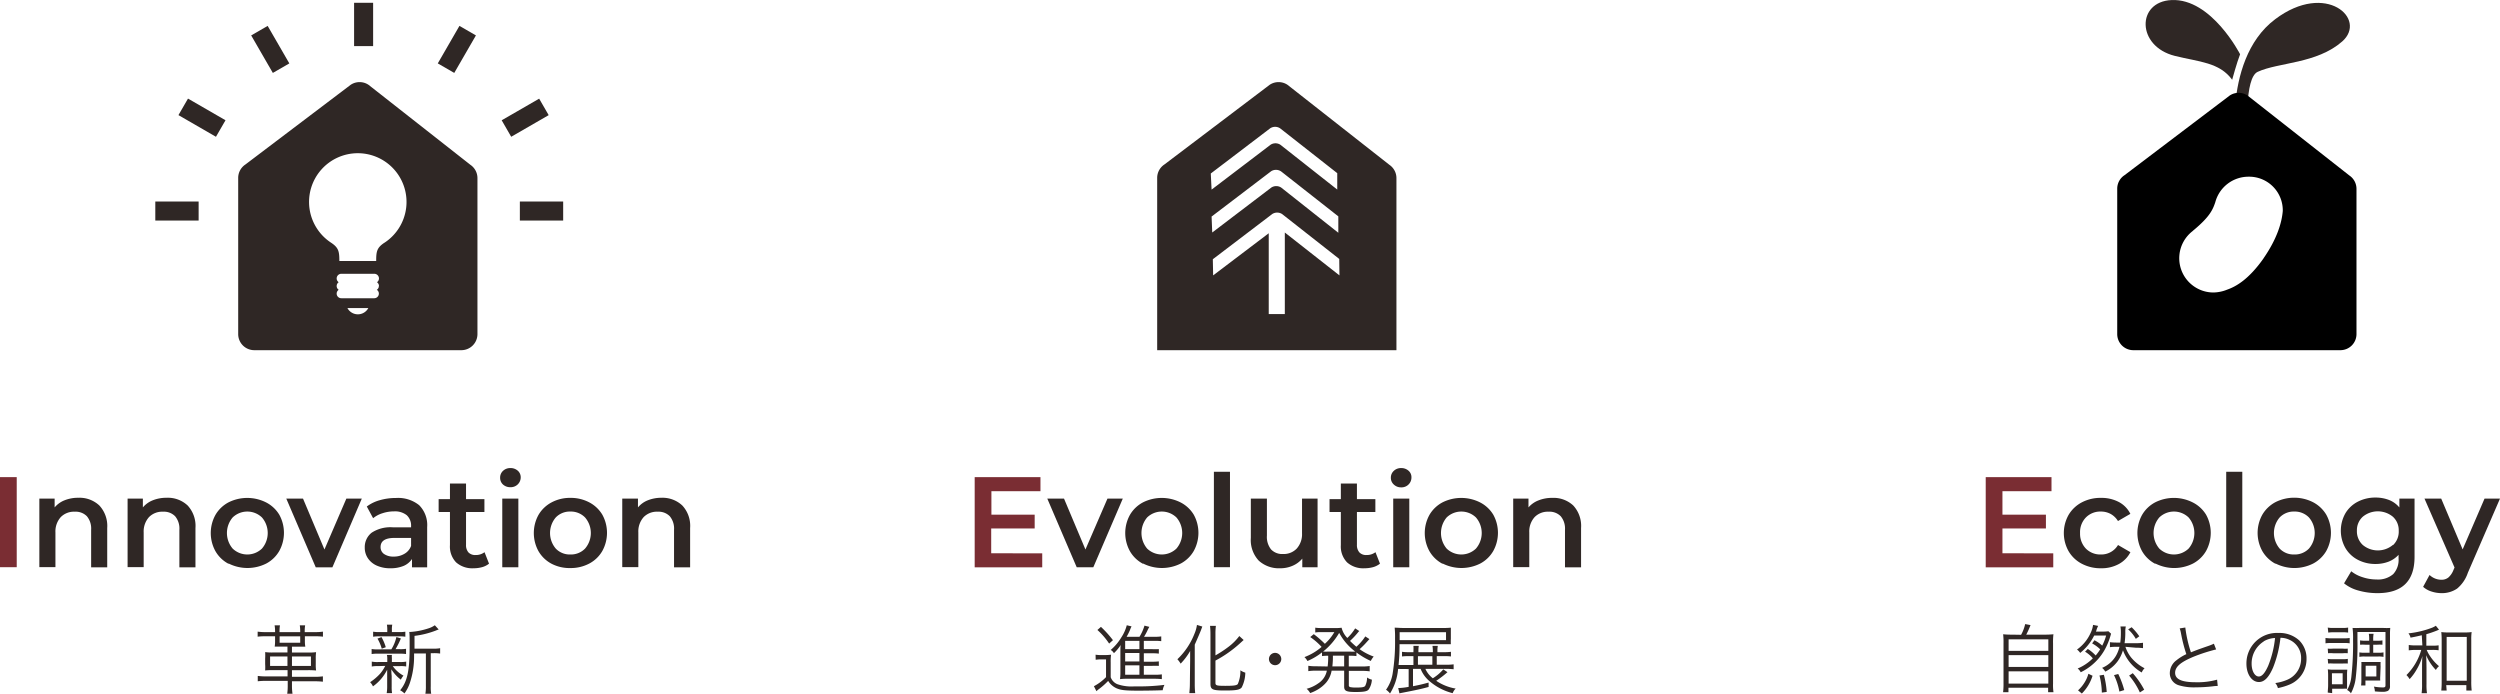 <svg xmlns="http://www.w3.org/2000/svg" width="466.33" height="129.4" viewBox="0 0 466.33 129.4"><defs><style>.cls-1{fill:#7a2d33;}.cls-2{fill:#2f2725;}</style></defs><g id="レイヤー_2" data-name="レイヤー 2"><g id="レイヤー_1-2" data-name="レイヤー 1"><path class="cls-1" d="M0,89H3.12v16.8H0Z"/><path class="cls-2" d="M18.53,94.29A5.6,5.6,0,0,1,20,98.49v7.34H17v-7a3.59,3.59,0,0,0-.79-2.53,2.93,2.93,0,0,0-2.26-.85,3.44,3.44,0,0,0-2.61,1,4,4,0,0,0-1,2.86v6.48h-3V93h2.85v1.65a4.66,4.66,0,0,1,1.88-1.34,6.8,6.8,0,0,1,2.54-.46A5.38,5.38,0,0,1,18.53,94.29Z"/><path class="cls-2" d="M35,94.29a5.6,5.6,0,0,1,1.46,4.2v7.34h-3v-7a3.59,3.59,0,0,0-.79-2.53,2.93,2.93,0,0,0-2.26-.85,3.44,3.44,0,0,0-2.61,1,4,4,0,0,0-1,2.86v6.48h-3V93h2.85v1.65a4.66,4.66,0,0,1,1.88-1.34,6.8,6.8,0,0,1,2.54-.46A5.38,5.38,0,0,1,35,94.29Z"/><path class="cls-2" d="M42.62,105.16a6.08,6.08,0,0,1-2.43-2.34,7,7,0,0,1,0-6.78,6.13,6.13,0,0,1,2.43-2.33,7.8,7.8,0,0,1,7,0A6.13,6.13,0,0,1,52.09,96a7,7,0,0,1,0,6.78,6.08,6.08,0,0,1-2.43,2.34,7.8,7.8,0,0,1-7,0Zm6.24-2.83a4.45,4.45,0,0,0,0-5.81,3.94,3.94,0,0,0-5.46,0,4.48,4.48,0,0,0,0,5.81,3.94,3.94,0,0,0,5.46,0Z"/><path class="cls-2" d="M67.49,93,62,105.83H58.9L53.4,93h3.12l4,9.5L64.61,93Z"/><path class="cls-2" d="M78.18,94.23a5.24,5.24,0,0,1,1.5,4.09v7.51H76.85v-1.56a3.53,3.53,0,0,1-1.57,1.29,6.29,6.29,0,0,1-2.46.44,6,6,0,0,1-2.52-.49,3.86,3.86,0,0,1-1.67-1.37,3.47,3.47,0,0,1-.59-2,3.41,3.41,0,0,1,1.28-2.77,6.38,6.38,0,0,1,4.05-1h3.31v-.2a2.64,2.64,0,0,0-.8-2.06,3.5,3.5,0,0,0-2.39-.72,6.78,6.78,0,0,0-2.13.34,5.18,5.18,0,0,0-1.76.93l-1.18-2.18a7.24,7.24,0,0,1,2.43-1.18,10.82,10.82,0,0,1,3-.41A6.26,6.26,0,0,1,78.18,94.23Zm-2.74,9.07a2.76,2.76,0,0,0,1.24-1.47v-1.49h-3.1c-1.72,0-2.59.57-2.59,1.7a1.54,1.54,0,0,0,.65,1.3,3,3,0,0,0,1.8.48A3.8,3.8,0,0,0,75.44,103.3Z"/><path class="cls-2" d="M91.22,105.14a3.6,3.6,0,0,1-1.28.65,6,6,0,0,1-1.6.21,4.54,4.54,0,0,1-3.26-1.1,4.25,4.25,0,0,1-1.15-3.22V95.51H81.82v-2.4h2.11V90.19h3v2.92h3.43v2.4H86.93v6.1a2.06,2.06,0,0,0,.45,1.43,1.72,1.72,0,0,0,1.32.49,2.64,2.64,0,0,0,1.68-.53Z"/><path class="cls-2" d="M93.84,90.39a1.67,1.67,0,0,1-.55-1.28,1.69,1.69,0,0,1,.55-1.29,1.94,1.94,0,0,1,1.37-.51,2,2,0,0,1,1.37.49A1.61,1.61,0,0,1,97.13,89a1.82,1.82,0,0,1-.54,1.34,1.87,1.87,0,0,1-1.38.54A2,2,0,0,1,93.84,90.39ZM93.69,93h3v12.81h-3Z"/><path class="cls-2" d="M102.89,105.16a6.11,6.11,0,0,1-2.44-2.34,7,7,0,0,1,0-6.78,6.15,6.15,0,0,1,2.44-2.33,7.24,7.24,0,0,1,3.5-.84,7.34,7.34,0,0,1,3.53.84A6.13,6.13,0,0,1,112.35,96a7,7,0,0,1,0,6.78,6.08,6.08,0,0,1-2.43,2.34,7.34,7.34,0,0,1-3.53.84A7.24,7.24,0,0,1,102.89,105.16Zm6.24-2.83a4.45,4.45,0,0,0,0-5.81,3.7,3.7,0,0,0-2.74-1.1,3.64,3.64,0,0,0-2.72,1.1,4.48,4.48,0,0,0,0,5.81,3.6,3.6,0,0,0,2.72,1.1A3.66,3.66,0,0,0,109.13,102.33Z"/><path class="cls-2" d="M127.27,94.29a5.56,5.56,0,0,1,1.46,4.2v7.34h-3v-7a3.59,3.59,0,0,0-.79-2.53,2.92,2.92,0,0,0-2.25-.85,3.44,3.44,0,0,0-2.62,1,4,4,0,0,0-1,2.86v6.48h-3V93H119v1.65a4.56,4.56,0,0,1,1.87-1.34,6.8,6.8,0,0,1,2.54-.46A5.38,5.38,0,0,1,127.27,94.29Z"/><path class="cls-1" d="M194.41,103.22v2.61h-12.6V89h12.27v2.62h-9.15V96H193v2.57h-8.11v4.63Z"/><path class="cls-2" d="M209.44,93l-5.5,12.81h-3.1L195.35,93h3.12l4,9.5,4.11-9.5Z"/><path class="cls-2" d="M213.2,105.16a6.08,6.08,0,0,1-2.43-2.34,7,7,0,0,1,0-6.78,6.13,6.13,0,0,1,2.43-2.33,7.8,7.8,0,0,1,7,0A6.13,6.13,0,0,1,222.67,96a7,7,0,0,1,0,6.78,6.08,6.08,0,0,1-2.43,2.34,7.8,7.8,0,0,1-7,0Zm6.24-2.83a4.45,4.45,0,0,0,0-5.81,3.94,3.94,0,0,0-5.46,0,4.51,4.51,0,0,0,0,5.81,3.94,3.94,0,0,0,5.46,0Z"/><path class="cls-2" d="M226.43,88h3v17.8h-3Z"/><path class="cls-2" d="M245.77,93v12.81h-2.85V104.2a4.86,4.86,0,0,1-1.8,1.33,5.68,5.68,0,0,1-2.33.47,5.57,5.57,0,0,1-4-1.43,5.63,5.63,0,0,1-1.47-4.23V93h3v6.91a3.72,3.72,0,0,0,.78,2.58,2.85,2.85,0,0,0,2.22.85,3.36,3.36,0,0,0,2.55-1,4,4,0,0,0,1-2.87V93Z"/><path class="cls-2" d="M257.41,105.14a3.6,3.6,0,0,1-1.28.65,6,6,0,0,1-1.6.21,4.53,4.53,0,0,1-3.26-1.1,4.26,4.26,0,0,1-1.16-3.22V95.51H248v-2.4h2.11V90.19h3v2.92h3.44v2.4h-3.44v6.1a2.06,2.06,0,0,0,.46,1.43,1.71,1.71,0,0,0,1.32.49,2.66,2.66,0,0,0,1.68-.53Z"/><path class="cls-2" d="M260,90.39a1.67,1.67,0,0,1-.56-1.28,1.7,1.7,0,0,1,.56-1.29,1.91,1.91,0,0,1,1.36-.51,2,2,0,0,1,1.37.49,1.58,1.58,0,0,1,.55,1.23,1.82,1.82,0,0,1-.54,1.34,1.85,1.85,0,0,1-1.38.54A1.92,1.92,0,0,1,260,90.39ZM259.88,93h3v12.81h-3Z"/><path class="cls-2" d="M269.07,105.16a6.08,6.08,0,0,1-2.43-2.34,7,7,0,0,1,0-6.78,6.13,6.13,0,0,1,2.43-2.33,7.8,7.8,0,0,1,7,0A6.13,6.13,0,0,1,278.54,96a7,7,0,0,1,0,6.78,6.08,6.08,0,0,1-2.43,2.34,7.8,7.8,0,0,1-7,0Zm6.24-2.83a4.45,4.45,0,0,0,0-5.81,3.94,3.94,0,0,0-5.46,0,4.51,4.51,0,0,0,0,5.81,3.94,3.94,0,0,0,5.46,0Z"/><path class="cls-2" d="M293.46,94.29a5.6,5.6,0,0,1,1.46,4.2v7.34h-3v-7a3.59,3.59,0,0,0-.79-2.53,2.93,2.93,0,0,0-2.26-.85,3.44,3.44,0,0,0-2.61,1,4,4,0,0,0-1,2.86v6.48h-3V93h2.85v1.65A4.66,4.66,0,0,1,287,93.33a6.8,6.8,0,0,1,2.54-.46A5.38,5.38,0,0,1,293.46,94.29Z"/><path class="cls-1" d="M383,103.22v2.61h-12.6V89h12.27v2.62h-9.15V96h8.11v2.57h-8.11v4.63Z"/><path class="cls-2" d="M388.33,105.16a6.12,6.12,0,0,1-2.47-2.34,6.9,6.9,0,0,1,0-6.78,6.21,6.21,0,0,1,2.46-2.33,7.45,7.45,0,0,1,3.58-.84,6.94,6.94,0,0,1,3.33.77,5,5,0,0,1,2.15,2.21l-2.31,1.34a3.73,3.73,0,0,0-1.38-1.33,3.81,3.81,0,0,0-1.81-.44,3.77,3.77,0,0,0-2.78,1.09A3.91,3.91,0,0,0,388,99.43a4,4,0,0,0,1.09,2.91,3.78,3.78,0,0,0,2.8,1.09,3.62,3.62,0,0,0,3.19-1.77l2.31,1.34a5.19,5.19,0,0,1-2.18,2.22,6.76,6.76,0,0,1-3.3.78A7.5,7.5,0,0,1,388.33,105.16Z"/><path class="cls-2" d="M402,105.16a6.08,6.08,0,0,1-2.43-2.34,7,7,0,0,1,0-6.78A6.13,6.13,0,0,1,402,93.71a7.77,7.77,0,0,1,7,0A6.15,6.15,0,0,1,411.5,96a7,7,0,0,1,0,6.78,6.11,6.11,0,0,1-2.44,2.34,7.77,7.77,0,0,1-7,0Zm6.24-2.83a4.45,4.45,0,0,0,0-5.81,3.94,3.94,0,0,0-5.46,0,4.48,4.48,0,0,0,0,5.81,3.94,3.94,0,0,0,5.46,0Z"/><path class="cls-2" d="M415.26,88h3v17.8h-3Z"/><path class="cls-2" d="M424.45,105.16a6.17,6.17,0,0,1-2.44-2.34A7,7,0,0,1,422,96a6.22,6.22,0,0,1,2.44-2.33,7.77,7.77,0,0,1,7,0A6.22,6.22,0,0,1,433.92,96a7,7,0,0,1,0,6.78,6.17,6.17,0,0,1-2.44,2.34,7.77,7.77,0,0,1-7,0Zm6.24-2.83a4.45,4.45,0,0,0,0-5.81,3.68,3.68,0,0,0-2.74-1.1,3.64,3.64,0,0,0-2.72,1.1,4.48,4.48,0,0,0,0,5.81,3.6,3.6,0,0,0,2.72,1.1A3.65,3.65,0,0,0,430.69,102.33Z"/><path class="cls-2" d="M450.39,93v10.87q0,6.77-6.91,6.77a12.87,12.87,0,0,1-3.5-.47,7.26,7.26,0,0,1-2.74-1.36l1.34-2.25a6.48,6.48,0,0,0,2.13,1.11,8.27,8.27,0,0,0,2.6.42,4.31,4.31,0,0,0,3.1-1,3.93,3.93,0,0,0,1-2.92v-.68a5,5,0,0,1-1.87,1.28,6.78,6.78,0,0,1-2.43.43,7,7,0,0,1-3.3-.78,5.78,5.78,0,0,1-2.32-2.2,6.58,6.58,0,0,1,0-6.47,5.78,5.78,0,0,1,2.32-2.17,7.1,7.1,0,0,1,3.3-.77,6.88,6.88,0,0,1,2.54.46,4.73,4.73,0,0,1,1.91,1.39V93Zm-4,8.67A3.45,3.45,0,0,0,447.44,99a3.38,3.38,0,0,0-1.09-2.61,4.41,4.41,0,0,0-5.62,0A3.38,3.38,0,0,0,439.64,99a3.45,3.45,0,0,0,1.09,2.65,4.38,4.38,0,0,0,5.62,0Z"/><path class="cls-2" d="M466.33,93l-6,13.85a6.47,6.47,0,0,1-2,2.94,5,5,0,0,1-2.91.85,6.13,6.13,0,0,1-1.89-.31,4.17,4.17,0,0,1-1.54-.87l1.2-2.21a3.18,3.18,0,0,0,1,.65,3.12,3.12,0,0,0,1.19.24,2,2,0,0,0,1.31-.41,3.51,3.51,0,0,0,.94-1.36l.22-.51L452.24,93h3.12l4,9.48L463.45,93Z"/><path class="cls-2" d="M56.87,119.62a5.85,5.85,0,0,0,.08,1c-.49,0-.88,0-1.18,0H54.46v1.1h3a10.27,10.27,0,0,0,1.5-.07,8.44,8.44,0,0,0-.06,1.23v1a7.62,7.62,0,0,0,.06,1.19,13.81,13.81,0,0,0-1.59-.06H54.46v1.24h4.19a11.42,11.42,0,0,0,1.58-.09v1a13.72,13.72,0,0,0-1.57-.08h-4.2v.84a10.06,10.06,0,0,0,.11,1.54h-1a10.58,10.58,0,0,0,.1-1.54V127H49.67a13.72,13.72,0,0,0-1.59.08v-1a10.82,10.82,0,0,0,1.56.09h4V125H51.05a13.69,13.69,0,0,0-1.59.06,9.44,9.44,0,0,0,0-1.19v-1a10.46,10.46,0,0,0,0-1.23,10.19,10.19,0,0,0,1.5.07h2.66v-1.1H52.43c-.3,0-.76,0-1.19,0a7.08,7.08,0,0,0,.07-1v-.92H49.63a10.86,10.86,0,0,0-1.57.07v-.94a10.32,10.32,0,0,0,1.57.09h1.68v-.21a6.15,6.15,0,0,0-.09-1.06h1a7.34,7.34,0,0,0-.08,1.06v.21H56v-.21a7.23,7.23,0,0,0-.08-1.06h1a6,6,0,0,0-.08,1.06v.21h1.82a10.2,10.2,0,0,0,1.58-.09v.94a11.09,11.09,0,0,0-1.58-.07H56.87Zm-3.25,2.83H50.38v1.77h3.24Zm-1.46-3.75v1.19H56V118.7ZM58,124.22v-1.77H54.46v1.77Z"/><path class="cls-2" d="M70.5,124.25a5.17,5.17,0,0,0-1.15.08v-.92a5.21,5.21,0,0,0,1.18.08h1.71v-.74a2.79,2.79,0,0,0-.07-.58h.93a2.78,2.78,0,0,0,0,.58v.74h1.54a5.39,5.39,0,0,0,1.13-.08v.91a5.77,5.77,0,0,0-1.13-.07H73.26a6,6,0,0,0,2,1.78,3.6,3.6,0,0,0-.49.75A7.25,7.25,0,0,1,73,124.85c0,.31,0,.71.06,1.23v2a7.37,7.37,0,0,0,.07,1.21h-1a7.28,7.28,0,0,0,.09-1.21v-2c0-.33,0-.7,0-1.16a8.36,8.36,0,0,1-2.65,3.11,2.75,2.75,0,0,0-.53-.78,9.87,9.87,0,0,0,1.82-1.54,6.86,6.86,0,0,0,1-1.5ZM73,121.12a7.45,7.45,0,0,0,.94-2.29l.84.26a15.24,15.24,0,0,1-1,2h.82a5.82,5.82,0,0,0,1.14-.07V122a7.22,7.22,0,0,0-1.14-.07H70.48a7,7,0,0,0-1.16.07v-.94a5.87,5.87,0,0,0,1.16.07Zm1.43-3.22a6.16,6.16,0,0,0,1.18-.07v.94a6.78,6.78,0,0,0-1.19-.07H70.82a6.76,6.76,0,0,0-1.22.07v-.94a6.44,6.44,0,0,0,1.23.07h1.41v-.38a5.33,5.33,0,0,0-.07-1h1a4.47,4.47,0,0,0-.07,1v.38ZM71.21,121a7.77,7.77,0,0,0-.8-1.88l.75-.28a8.52,8.52,0,0,1,.8,1.89Zm9.6,0a6.72,6.72,0,0,0,1.29-.09v1a6.94,6.94,0,0,0-1.24-.07h-.51V128a7.06,7.06,0,0,0,.08,1.4H79.35a8,8,0,0,0,.09-1.4v-6.11h-2.2v.54a15.5,15.5,0,0,1-.8,5,7.15,7.15,0,0,1-1,1.92,3.07,3.07,0,0,0-.8-.59c1.35-1.65,1.77-3.61,1.77-8.29,0-1.58,0-2.18-.07-2.59h.17a13.71,13.71,0,0,0,3.32-.64,4.37,4.37,0,0,0,1.28-.61l.72.79a4.45,4.45,0,0,0-.51.19,16.55,16.55,0,0,1-4,1V121Z"/><path class="cls-2" d="M204.36,122.12a6.26,6.26,0,0,0,1.08.07h.73a8.91,8.91,0,0,0,1.08-.07,9.9,9.9,0,0,0-.07,1.48v2.72a2.19,2.19,0,0,0,1.24,1.3,8,8,0,0,0,3.21.41,38.79,38.79,0,0,0,5.58-.28,3.47,3.47,0,0,0-.33,1c-1.33.05-3.08.08-4.56.08-2.5,0-3.32-.1-4.15-.49a3.53,3.53,0,0,1-1.46-1.33,13.51,13.51,0,0,1-1.69,1.5,4,4,0,0,0-.5.42l-.47-.93a9,9,0,0,0,2.26-1.69V123h-.93a5.81,5.81,0,0,0-1,.07Zm1-5.19a19.68,19.68,0,0,1,2.24,2.48l-.71.64a13.18,13.18,0,0,0-2.19-2.54Zm8,8.93h2a8.53,8.53,0,0,0,1.36-.07v.89a13,13,0,0,0-1.36-.07h-5.31a8.16,8.16,0,0,0-1.13.07,11.09,11.09,0,0,0,.07-1.44v-3.65c0-.44,0-.86.05-1.27a8,8,0,0,1-1.26,1.52,1.57,1.57,0,0,0-.6-.6,9.51,9.51,0,0,0,2-2.37,7.49,7.49,0,0,0,1-2.24l.89.21a5.54,5.54,0,0,0-.3.7,13,13,0,0,1-.62,1.24h2.4a8.48,8.48,0,0,0,.93-2.08l.91.23a6.91,6.91,0,0,0-.4.78,12.22,12.22,0,0,1-.59,1.07h1.89a7.75,7.75,0,0,0,1.32-.07v.89a9,9,0,0,0-1.25-.06h-2v1.54h1.42a11,11,0,0,0,1.38,0v.84a10,10,0,0,0-1.38-.06h-1.42v1.57h1.42a10.48,10.48,0,0,0,1.38-.06v.84a12.4,12.4,0,0,0-1.38,0h-1.42Zm-.82-6.32h-2.66v1.54h2.66Zm0,2.27h-2.66v1.57h2.66Zm-2.66,2.3v1.75h2.66v-1.75Z"/><path class="cls-2" d="M222,123.14c0-.78,0-1,0-1.71a11.66,11.66,0,0,1-1.77,2.36,5.14,5.14,0,0,0-.61-.82,13.15,13.15,0,0,0,3.17-4.72,6.35,6.35,0,0,0,.48-1.68l1,.3-.29.78c-.13.32-.6,1.44-1.12,2.6v7.34a16.38,16.38,0,0,0,.08,1.7h-1.09c.05-.56.1-1.09.1-1.74Zm4.72,4.23c0,.49.21.56,1.83.56s2.13-.08,2.34-.34a6,6,0,0,0,.48-2.56,3.18,3.18,0,0,0,.92.44,6.31,6.31,0,0,1-.66,2.74c-.35.46-1,.59-3.13.59-2.34,0-2.71-.17-2.71-1.26v-9.29a14,14,0,0,0-.08-1.51h1.09a12.13,12.13,0,0,0-.08,1.51v4a20.77,20.77,0,0,0,2.45-1.61,10.06,10.06,0,0,0,2-2l.81.74-.85.77a22.24,22.24,0,0,1-4.41,3.07Z"/><path class="cls-2" d="M239,122.93a1.15,1.15,0,1,1-1.15-1.15A1.16,1.16,0,0,1,239,122.93Z"/><path class="cls-2" d="M247.65,124.32a14.6,14.6,0,0,0,.1-2,7.75,7.75,0,0,0-1.15.06v-.69a11.77,11.77,0,0,1-2.72,1.61,2.77,2.77,0,0,0-.56-.73,10.48,10.48,0,0,0,3.2-1.9,12,12,0,0,0-2.12-1.84l.66-.54a18.7,18.7,0,0,1,2.07,1.8,9.06,9.06,0,0,0,1.77-2.18h-2.65a5.59,5.59,0,0,0-.91.07v-.9a6.14,6.14,0,0,0,1,.07H249a7.43,7.43,0,0,0,1.25-.06,4.11,4.11,0,0,0,1.07,1.91,8.39,8.39,0,0,0,1.46-1.79l.77.5a2.31,2.31,0,0,0-.29.32,14,14,0,0,1-1.44,1.52,16.06,16.06,0,0,0,1.19,1.09,9.33,9.33,0,0,0,1.66-1.93l.77.5-.67.74a14.07,14.07,0,0,1-1.16,1.14,10.51,10.51,0,0,0,2.63,1.38,3.33,3.33,0,0,0-.54.82,13.55,13.55,0,0,1-2.68-1.59v.68a8.34,8.34,0,0,0-1.19-.06h-.24v2h2.49a8.64,8.64,0,0,0,1.41-.09v1a9.26,9.26,0,0,0-1.41-.09H251.6v2.65a.33.33,0,0,0,.28.38,5.15,5.15,0,0,0,1.08.08c1.09,0,1.48-.07,1.68-.29a3.41,3.41,0,0,0,.36-1.59,2.44,2.44,0,0,0,.9.41,3.62,3.62,0,0,1-.61,1.85c-.3.34-.91.45-2.43.45-1.73,0-2.13-.2-2.13-1V125.1h-2.34a4.71,4.71,0,0,1-1,2.2,6.54,6.54,0,0,1-1.6,1.33,7.55,7.55,0,0,1-1.4.65,2.9,2.9,0,0,0-.66-.8,6.61,6.61,0,0,0,2.15-1,3.62,3.62,0,0,0,1.62-2.38h-2.07a9.07,9.07,0,0,0-1.39.09v-1a8.46,8.46,0,0,0,1.39.09Zm4.15-2.78a8.63,8.63,0,0,0,1,0,10.66,10.66,0,0,1-3-3.49,12.52,12.52,0,0,1-3,3.49,10,10,0,0,0,1.05,0Zm-3.17.76a15.94,15.94,0,0,1-.1,2h2.2v-2Z"/><path class="cls-2" d="M260.79,124.78a10.21,10.21,0,0,1-1.51,4.58,2.89,2.89,0,0,0-.74-.7,7.19,7.19,0,0,0,1.22-2.94,37.17,37.17,0,0,0,.46-6.64,16.87,16.87,0,0,0-.07-2c.48,0,.93.06,1.7.06h7.29a12.94,12.94,0,0,0,1.49-.06c0,.34,0,.65,0,1.08v1a9.11,9.11,0,0,0,0,1c-.59,0-.95,0-1.4,0h-8.17c0,1.88-.06,2.52-.18,3.88h2.77v-1.65h-.87a9.41,9.41,0,0,0-1.26.06v-.87a8,8,0,0,0,1.28.07h.85v-.18a9,9,0,0,0,0-1h1a5.21,5.21,0,0,0-.07,1v.18h2.69v-.18a6.38,6.38,0,0,0-.07-1h1a4.4,4.4,0,0,0-.07,1v.18h1.2a8.11,8.11,0,0,0,1.32-.07v.87a9.31,9.31,0,0,0-1.33-.06H268V124h1.64a11.24,11.24,0,0,0,1.51-.08v.92a13.06,13.06,0,0,0-1.5-.08h-3.77a4.53,4.53,0,0,0,1.39,1.76,8.52,8.52,0,0,0,1.95-1.66l.78.52a18.12,18.12,0,0,1-2.1,1.61,9.17,9.17,0,0,0,3.63,1.45,2.37,2.37,0,0,0-.56.86,10.55,10.55,0,0,1-4.26-2.19,5.75,5.75,0,0,1-1.72-2.35h-1.42V128c1.18-.23,1.65-.34,2.91-.68v.82c-1.49.4-2.08.53-4.95,1.09a4,4,0,0,0-.49.11l-.23-1H261a12.62,12.62,0,0,0,1.76-.22v-3.32Zm8.94-5.38v-1.47h-8.65v1.47Zm-2.55,3h-2.69V124h2.69Z"/><path class="cls-2" d="M377,118.41a7.65,7.65,0,0,0,.76-2l1,.19a16.59,16.59,0,0,1-.8,1.78h3.37a15.23,15.23,0,0,0,1.7-.07,12.67,12.67,0,0,0-.07,1.73v7.45a9.13,9.13,0,0,0,.08,1.63h-1v-.83h-7.4v.83h-1a12.64,12.64,0,0,0,.08-1.64v-7.44a13.37,13.37,0,0,0-.07-1.73,14.6,14.6,0,0,0,1.65.07Zm-2.33,3h7.41v-2.15h-7.41Zm0,3h7.41v-2.21h-7.41Zm0,3.1h7.41v-2.29h-7.41Z"/><path class="cls-2" d="M389.44,121.05a7.06,7.06,0,0,1,1.47,1.22,8.52,8.52,0,0,0,.84-1.15,6.47,6.47,0,0,0-1.5-1.1l.43-.59a6.33,6.33,0,0,1,1.45,1,9.47,9.47,0,0,0,.73-1.88h-2.23a9.61,9.61,0,0,1-2.61,3.24,2.49,2.49,0,0,0-.59-.63,7.61,7.61,0,0,0,2.53-3.08,4.67,4.67,0,0,0,.46-1.52l.95.19a5.45,5.45,0,0,0-.31.76c0,.1-.05.16-.11.3h1.26a6.87,6.87,0,0,0,1.07-.06l.5.45a12.73,12.73,0,0,1-1.26,3.13,10.22,10.22,0,0,1-2.54,2.91,10.34,10.34,0,0,1-1.86,1.16,2,2,0,0,0-.57-.7,9,9,0,0,0,2.83-1.9,5.89,5.89,0,0,0-1.45-1.24Zm-1.82,7.72a6.55,6.55,0,0,0,1.22-1.47,5.91,5.91,0,0,0,.71-1.62l.78.37a8.13,8.13,0,0,1-2,3.32Zm4.44.42a14,14,0,0,0-.44-3.19l.82-.13a16.84,16.84,0,0,1,.53,3.2Zm4.4-8.54a6.4,6.4,0,0,0,1.07,2,8,8,0,0,0,2.5,2,2.34,2.34,0,0,0-.53.79A8,8,0,0,1,396,121.3a6.73,6.73,0,0,1-1,2.06,6.42,6.42,0,0,1-2.3,1.92,2.68,2.68,0,0,0-.59-.7,5.4,5.4,0,0,0,2.58-2.25,6.31,6.31,0,0,0,.66-1.68h-.49a8,8,0,0,0-1.29.07v-.93a10.32,10.32,0,0,0,1.29.07h.64a13.61,13.61,0,0,0,.11-2,5.74,5.74,0,0,0-.08-1h1a4.58,4.58,0,0,0-.09,1.12,13.73,13.73,0,0,1-.14,2h2.06a10.47,10.47,0,0,0,1.38-.08v1a10.1,10.1,0,0,0-1.33-.08ZM395.33,129a11.55,11.55,0,0,0-1-3.07l.79-.21a16.46,16.46,0,0,1,1.12,3Zm2.29-12a11,11,0,0,1,1.43,1.69l-.65.48a7,7,0,0,0-1.43-1.77Zm1.53,12.16a13.1,13.1,0,0,0-2-3.14l.68-.45a15.68,15.68,0,0,1,2.13,3.08Z"/><path class="cls-2" d="M407.63,117.05a23.54,23.54,0,0,0,1.05,4.63c.82-.33,1.21-.49,3.39-1.24a8.75,8.75,0,0,0,.89-.37l.42,1.07a31.22,31.22,0,0,0-4.21,1.36c-2.4,1-3.44,1.87-3.44,3s1.08,1.76,3.83,1.76a13.61,13.61,0,0,0,4-.48l.12,1.17a7.61,7.61,0,0,0-1,.08,28,28,0,0,1-3.1.18,9.69,9.69,0,0,1-3.11-.37,2.34,2.34,0,0,1-1.73-2.3,3,3,0,0,1,1.24-2.38,8.93,8.93,0,0,1,1.84-1.14,28.42,28.42,0,0,1-1-3.92,5.13,5.13,0,0,0-.24-.88Z"/><path class="cls-2" d="M424,124.53c-.81,1.85-1.63,2.69-2.64,2.69-1.33,0-2.33-1.46-2.33-3.42a5.68,5.68,0,0,1,6-5.73,5.42,5.42,0,0,1,3.85,1.39,4.68,4.68,0,0,1,1.36,3.41,5.11,5.11,0,0,1-3.21,4.84,11.22,11.22,0,0,1-2.13.64,2.22,2.22,0,0,0-.49-.94,8.44,8.44,0,0,0,2.34-.66,4.23,4.23,0,0,0,2.48-3.92,3.69,3.69,0,0,0-2.23-3.51,3.8,3.8,0,0,0-1.62-.35A21.06,21.06,0,0,1,424,124.53Zm-1.72-4.89a4.85,4.85,0,0,0-2.28,4.17c0,1.35.59,2.38,1.34,2.38.59,0,1.15-.65,1.75-2a18.89,18.89,0,0,0,1.28-5.18A4.45,4.45,0,0,0,422.24,119.64Z"/><path class="cls-2" d="M433.78,119a6.7,6.7,0,0,0,1.12.07h2.27a6.1,6.1,0,0,0,1.12-.07V120a5.59,5.59,0,0,0-1-.06H434.9a7,7,0,0,0-1.12.06Zm.42,10.19c0-.4.07-.89.07-1.35V126a10.26,10.26,0,0,0-.06-1.15,4.61,4.61,0,0,0,.9.06H437l.37,0h.48a7.34,7.34,0,0,0-.05,1.08v1.62c0,.41,0,.67,0,.86a7,7,0,0,0-.78,0h-2v.82Zm0-8.2a5.84,5.84,0,0,0,.95,0H437a5.72,5.72,0,0,0,.93,0v.86a6.27,6.27,0,0,0-.93,0h-1.79a6.07,6.07,0,0,0-.95,0Zm0,1.91a4.55,4.55,0,0,0,.95.06H437a4.56,4.56,0,0,0,.94-.06v.87a6.33,6.33,0,0,0-.94,0h-1.79a5.93,5.93,0,0,0-.94,0Zm0-5.84a4.51,4.51,0,0,0,1,.07H437a4.71,4.71,0,0,0,1-.07V118a5.88,5.88,0,0,0-1-.06h-1.7a5.83,5.83,0,0,0-1,.06Zm.78,10.58h2v-2.06h-2Zm10.83.33a1,1,0,0,1-.37.89,2.21,2.21,0,0,1-1.1.18c-.31,0-.49,0-1.35-.07a2.88,2.88,0,0,0-.18-.9,10,10,0,0,0,1.65.16c.41,0,.51-.09.51-.42v-9.92h-5.23v1.64a52.52,52.52,0,0,1-.33,7,8,8,0,0,1-.89,2.8,1.66,1.66,0,0,0-.71-.62,6.28,6.28,0,0,0,.81-2.67,55.39,55.39,0,0,0,.3-6.69,15.47,15.47,0,0,0-.09-2.22,11.9,11.9,0,0,0,1.36,0h4.32a11.18,11.18,0,0,0,1.35,0,12.2,12.2,0,0,0-.05,1.37Zm-4.58-7.71a7.59,7.59,0,0,0-1,0v-.81a5.52,5.52,0,0,0,1,.07h.7v-.2a5.44,5.44,0,0,0-.07-1.09h.89a5.49,5.49,0,0,0-.07,1.11v.18h.72a5.32,5.32,0,0,0,1-.07v.81a7.17,7.17,0,0,0-1,0h-.72v1.5h.92a5.24,5.24,0,0,0,1-.07v.84a4.41,4.41,0,0,0-1-.07H441.1a4.44,4.44,0,0,0-1,.07v-.84a5.05,5.05,0,0,0,1,.07H442v-1.5Zm2.76,5.92a5.17,5.17,0,0,0,0,.76h-.34l-.66,0h-1.76v.92h-.81a7.13,7.13,0,0,0,.05-1.06v-2.41a7.78,7.78,0,0,0,0-.91c.29,0,.56,0,1,0h1.59c.48,0,.76,0,1,0a6.88,6.88,0,0,0,0,.86Zm-2.72,0h2v-2h-2Z"/><path class="cls-2" d="M451.74,118.49c-.76.18-1.11.27-2.1.45a1.91,1.91,0,0,0-.39-.8,17.44,17.44,0,0,0,4.27-1,3.61,3.61,0,0,0,.84-.42l.6.74a1.74,1.74,0,0,0-.32.13,20.08,20.08,0,0,1-2.05.71v2.14h1.07a6.51,6.51,0,0,0,1.22-.07v.93a7,7,0,0,0-1.22-.07h-1a5.74,5.74,0,0,0,.59,1.11,8.56,8.56,0,0,0,1.7,1.92,2.76,2.76,0,0,0-.58.71,8.83,8.83,0,0,1-1.82-2.76c.05.76.05.76.07,2.38v3a10.14,10.14,0,0,0,.09,1.71h-1a11.62,11.62,0,0,0,.08-1.71v-2.91c0-.52,0-1.55.07-2.32a10.42,10.42,0,0,1-1.12,2.6,9.24,9.24,0,0,1-1.27,1.72,3.92,3.92,0,0,0-.59-.76,10.75,10.75,0,0,0,2.76-4.69h-1a10.33,10.33,0,0,0-1.33.08v-1a8.3,8.3,0,0,0,1.33.08h1.21Zm4.64,10.31h-1a15.74,15.74,0,0,0,.07-1.63v-7.78a14.43,14.43,0,0,0-.07-1.49,8.32,8.32,0,0,0,1.32.07h3a8.23,8.23,0,0,0,1.34-.07,9.89,9.89,0,0,0-.07,1.49v7.69a13.07,13.07,0,0,0,.08,1.72h-1v-1h-3.75Zm0-1.82h3.75v-8.17h-3.75Z"/><rect class="cls-2" x="66.05" y="0.52" width="3.55" height="8.08"/><rect class="cls-2" x="48.64" y="5.18" width="3.55" height="8.08" transform="translate(2.14 26.44) rotate(-30)"/><rect class="cls-2" x="35.9" y="17.92" width="3.56" height="8.08" transform="translate(-0.19 43.59) rotate(-59.98)"/><rect class="cls-2" x="28.97" y="37.59" width="8.08" height="3.55"/><rect class="cls-2" x="96.97" y="37.59" width="8.08" height="3.55"/><rect class="cls-2" x="93.93" y="20.18" width="8.07" height="3.55" transform="translate(2.14 51.91) rotate(-29.99)"/><rect class="cls-2" x="81.19" y="7.44" width="8.08" height="3.55" transform="translate(34.61 78.41) rotate(-59.99)"/><path class="cls-2" d="M87.74,30.74l-19-14.92a3,3,0,0,0-3.33,0L45.78,30.68a3,3,0,0,0-1.35,2.51V62.32a3,3,0,0,0,3,3H86.06a3,3,0,0,0,3-3V33.23A3,3,0,0,0,87.74,30.74Zm-21,27.89a2.2,2.2,0,0,1-1.93-1.16H68.7A2.2,2.2,0,0,1,66.76,58.63Zm3.93-5.28a.85.85,0,0,1-.38.71.84.84,0,0,1,.38.71.86.86,0,0,1-.86.86H63.66a.86.86,0,0,1-.86-.86.84.84,0,0,1,.38-.71.85.85,0,0,1-.38-.71.89.89,0,0,1,.37-.71.86.86,0,0,1-.37-.71.87.87,0,0,1,.86-.86h6.17a.87.87,0,0,1,.86.86.86.86,0,0,1-.37.71A.89.89,0,0,1,70.69,53.35Zm1.06-8.09c-1.44.94-1.56,1.65-1.56,3.42H63.3c0-1.77-.13-2.48-1.56-3.42a9.09,9.09,0,1,1,10,0Z"/><path class="cls-2" d="M405.66,10.42c4.56,1.14,8.33,1.19,10.71,4.46,0,0,.89-3.27,1.48-4.76,0,0-5.33-10.45-12.79-10.11C398.52.31,398.52,8.63,405.66,10.42Z"/><path class="cls-2" d="M419.24,19.54c.16-2.85.65-5.57,1.89-6.14,3.87-1.79,11-1.49,15.76-5.66s-3-11.3-12.49-4.16c-5.26,3.94-7,10.7-7.46,16C417.17,20,419.17,20,419.24,19.54Z"/><path d="M438.24,32.74l-19-14.92a3,3,0,0,0-3.33,0L396.29,32.68a3,3,0,0,0-1.36,2.51V62.32a3,3,0,0,0,3,3h38.63a3,3,0,0,0,3-3V35.23A3,3,0,0,0,438.24,32.74Zm-16,15.43c-2.81,4-5.19,5.29-6.81,5.86a7.17,7.17,0,0,1-2.54.53A6.39,6.39,0,0,1,409,43.1a2.09,2.09,0,0,1,.22-.2c3.05-2.54,3.55-3.86,4-5.17a6.41,6.41,0,0,1,6.2-4.77,6.27,6.27,0,0,1,6.39,6.39C425.64,41.48,424.76,44.52,422.23,48.17Z"/><path class="cls-2" d="M259.16,30.74l-19-14.92a3,3,0,0,0-3.33,0L217.2,30.68a3,3,0,0,0-1.35,2.51V65.32h44.63V33.23A3,3,0,0,0,259.16,30.74Zm-33.31,1.63s0,0,.07-.06l11-8.37a1.68,1.68,0,0,1,1.87,0l10.65,8.36v3.06L238.83,27A1.68,1.68,0,0,0,237,27l-11,8.37S225.85,32.37,225.85,32.37Zm.19,8s0,0,.07-.06l11-8.37A1.69,1.69,0,0,1,239,32l10.64,8.36v3.06L239,35a1.69,1.69,0,0,0-1.88,0l-11,8.37S226,40.37,226,40.37Zm23.81,11-10.19-8V58.58h-3V43.51l-10.37,7.86s-.06-3-.06-3l.06-.06,11-8.37a1.69,1.69,0,0,1,1.88,0l10.64,8.36Z"/></g></g></svg>